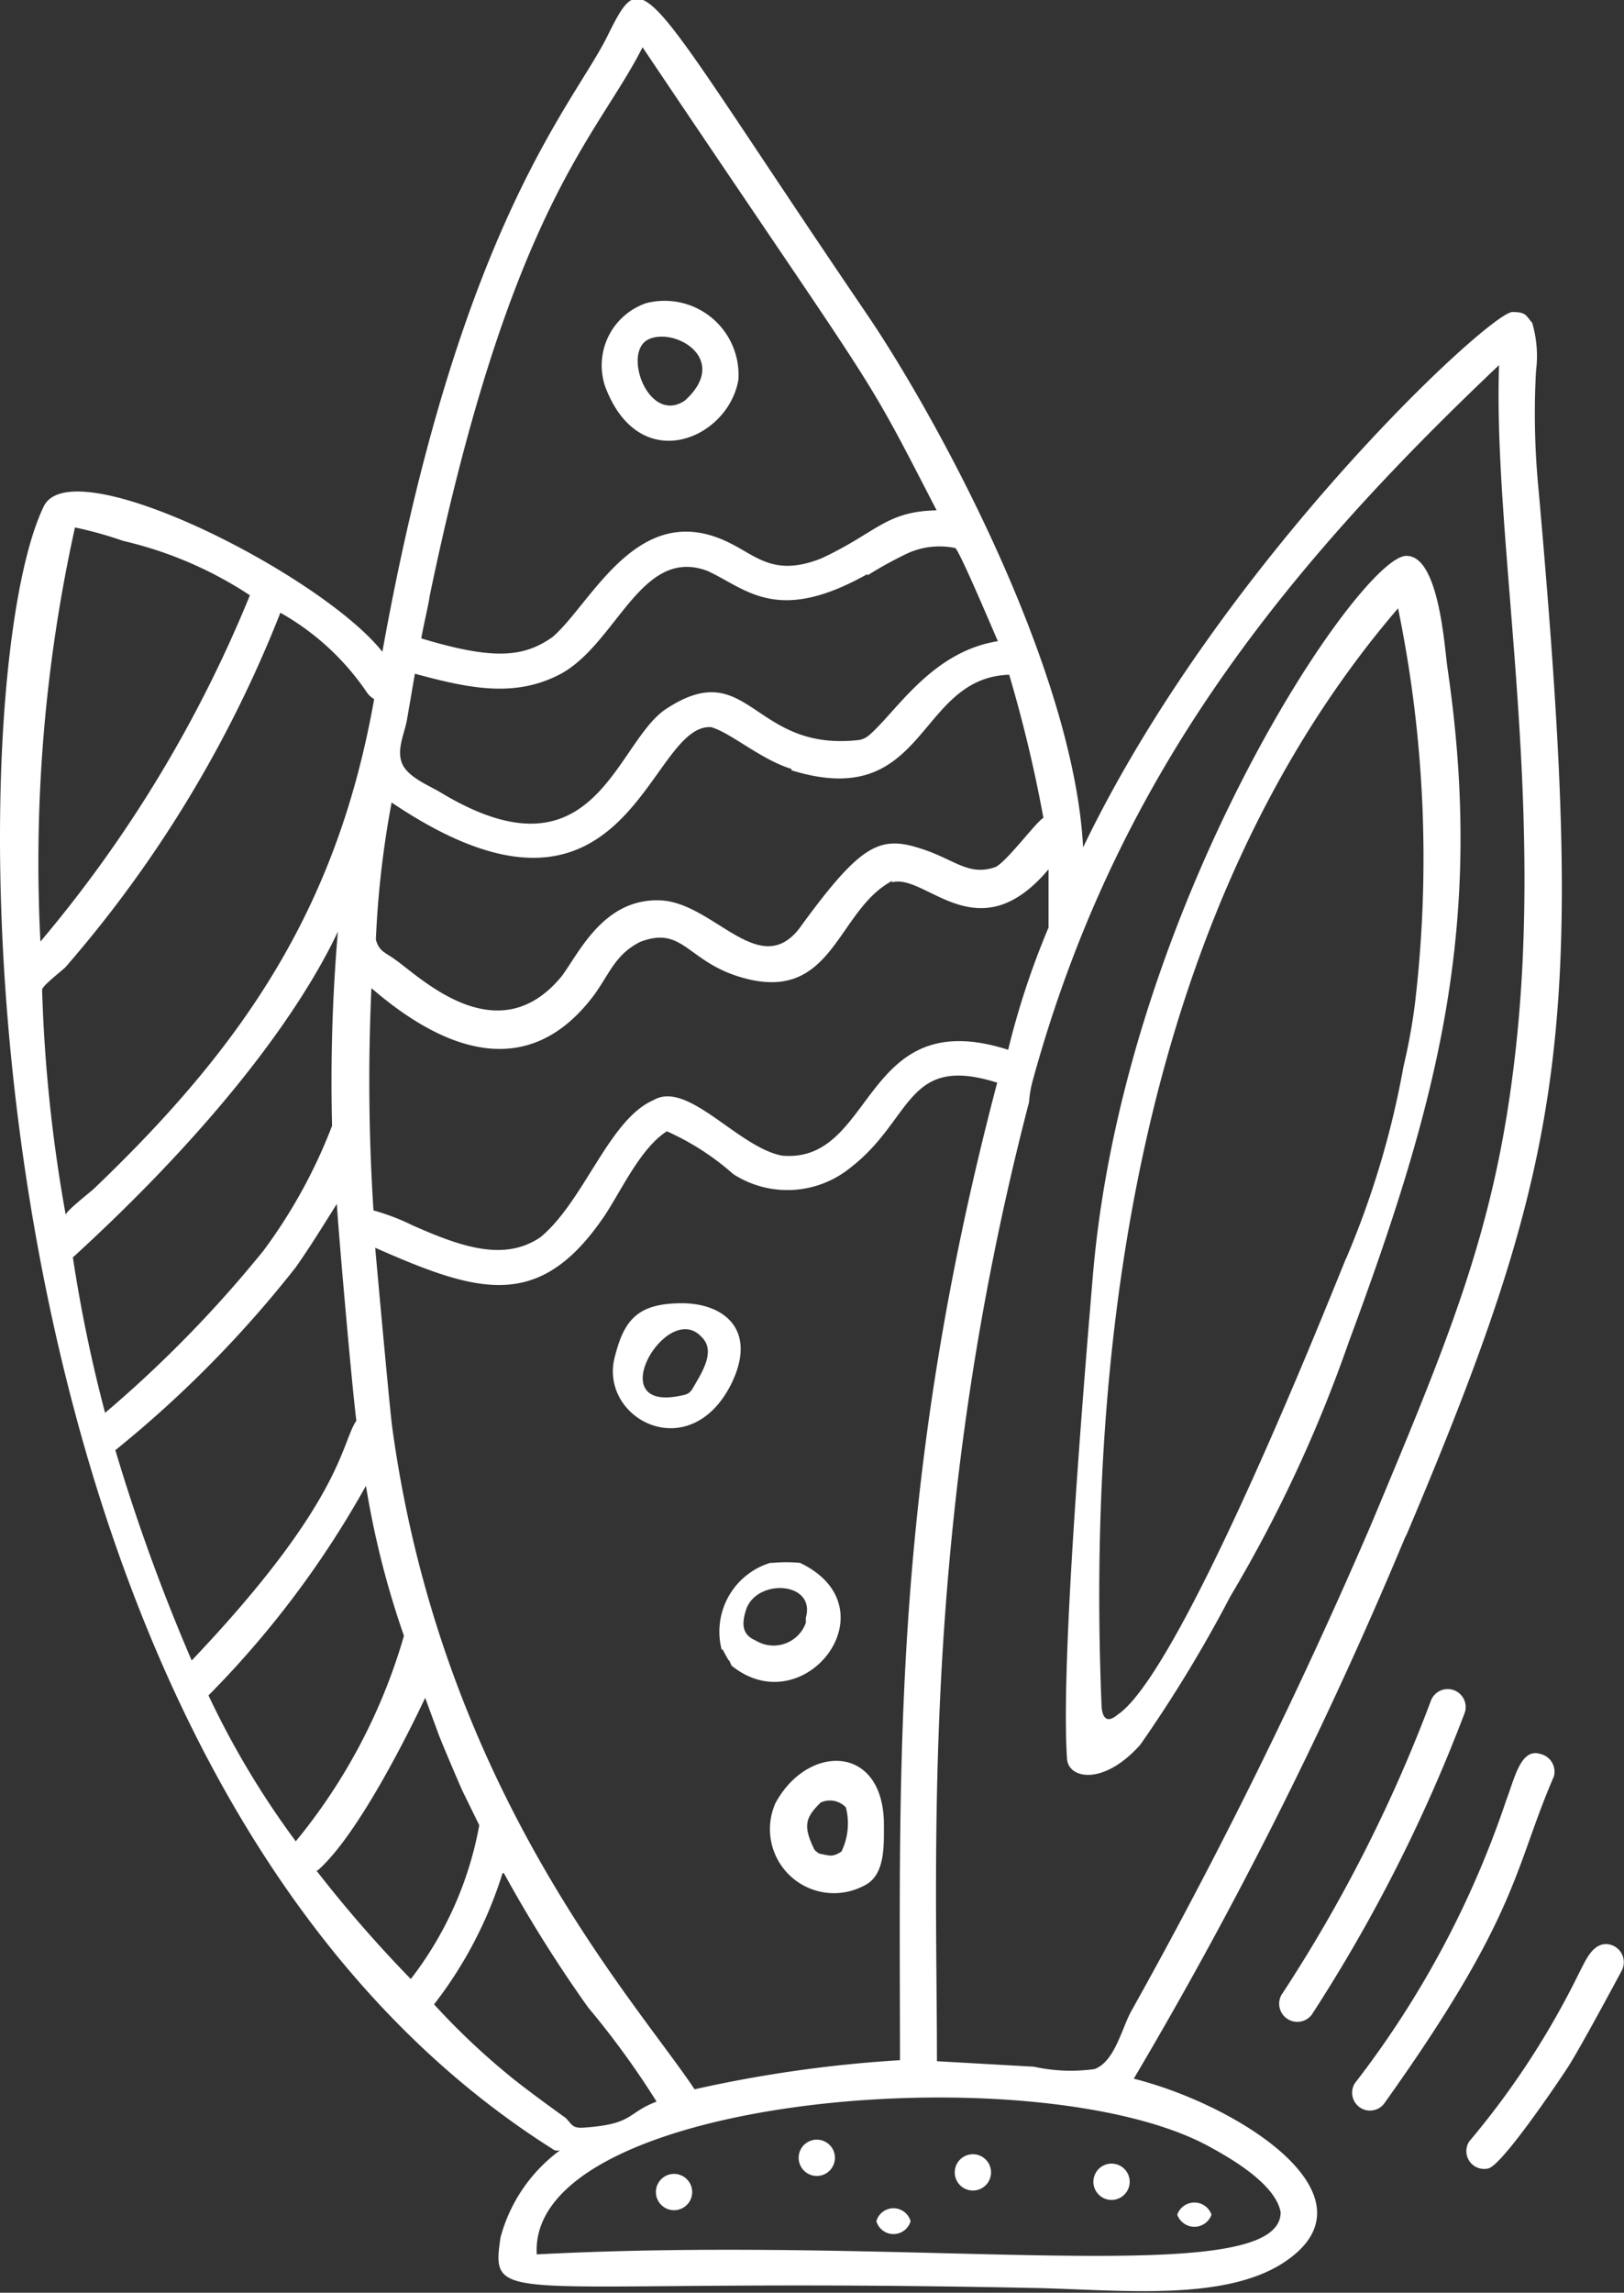 <?xml version="1.0" encoding="utf-8"?>
<svg xmlns="http://www.w3.org/2000/svg" viewBox="0 0 47.44 66.94"><rect x="0" y="0" width="47.44" height="66.94" fill="#333333" stroke="none"/><title>boards</title><g id="Layer_2" data-name="Layer 2"><g id="Layer_1-2" data-name="Layer 1"><path d="M47.36,57.56s-1.1,2.06-1.53,2.75c-.23.36-1.93,2.89-2.35,3a.52.52,0,0,1-.56-.79,23.92,23.92,0,0,0,3.19-4.88c.2-.38.39-.88.81-.88A.53.53,0,0,1,47.36,57.56Z" style="fill:#fff"/><path d="M45.39,51.87c-1.17,2.7-1,4-4.93,9.51a.52.52,0,1,1-.88-.56A28.11,28.11,0,0,0,44,52.56c.24-.62.42-1.54,1-1.35A.53.53,0,0,1,45.39,51.87Z" style="fill:#fff"/><path d="M42.79,50a46.28,46.28,0,0,1-4.47,8.82.53.53,0,0,1-.89-.57,43.48,43.48,0,0,0,4.36-8.57A.52.52,0,1,1,42.79,50Z" style="fill:#fff"/><path d="M39.33,36.74h0Z" style="fill:#fff"/><path d="M35.39,64.66a.53.53,0,0,1-1,0A.53.53,0,0,1,35.39,64.66Z" style="fill:#fff"/><path d="M33,63.7a.53.53,0,0,1-1.06,0A.53.53,0,0,1,33,63.7Z" style="fill:#fff"/><path d="M32.65,50.06c2-1.33,6.83-13.79,6.67-13.31v0s0,0,0,0h0A26,26,0,0,0,41,31.13s0,0,0,0a17.28,17.28,0,0,0,.33-1.8,36.2,36.2,0,0,0-.49-11.57c-7.29,8.5-9.13,20.84-8.66,32.07C32.23,50.46,32.62,50.08,32.65,50.06Zm-.72-12.88c.94-10.85,7.84-21,9.16-20.95.93,0,1.1,2.57,1.19,3.25C43.39,27,42,32.18,39.39,39.21a40.57,40.57,0,0,1-3.45,7.4,39.48,39.48,0,0,1-2.63,4.33c-1.07,1.2-2.09,1-2.14.42C31,48.89,31.5,42.26,31.93,37.18Z" style="fill:#fff"/><path d="M27.92,63.25a.53.53,0,0,1,1,0A.53.53,0,1,1,27.92,63.25Z" style="fill:#fff"/><path d="M25.6,64.85a.52.52,0,0,1,1,0A.52.52,0,0,1,25.6,64.85Z" style="fill:#fff"/><path d="M23.33,63a.53.53,0,0,1,1.06,0A.53.53,0,0,1,23.33,63Z" style="fill:#fff"/><path d="M23.94,54.12c.31.06.37.11.64-.06a1.88,1.88,0,0,0,.13-1.29.64.64,0,0,0-.74-.14c-.43.43-.53.66-.18,1.37A.44.44,0,0,0,23.94,54.12Zm1.88-.92c0,.7.05,1.58-.61,1.87a1.87,1.87,0,0,1-2.56-2.42C23.58,50.92,25.77,50.91,25.82,53.2Z" style="fill:#fff"/><path d="M22.08,47.9a1,1,0,0,0,1.46-.52v-.15c.3-1.06-1.45-1.16-1.75-.22C21.66,47.43,21.68,47.73,22.08,47.9Zm-1,.26a2.1,2.1,0,0,1,1.42-2.53l.07,0a4.4,4.4,0,0,1,.8,0c2.76,1.32.12,4.72-2,3C21.19,48.23,21.45,48.8,21.11,48.16Z" style="fill:#fff"/><path d="M19.16,64a.53.53,0,0,1,1.06,0A.53.53,0,0,1,19.16,64Z" style="fill:#fff"/><path d="M20.32,40.39c.28-.47.55-1,.17-1.36-1-1.09-2.95,2.21-.61,1.72C20.17,40.7,20.18,40.63,20.32,40.39Zm-.4-2.34c1.23,0,2.23.78,1.43,2.38-1.22,2.38-3.83,1-3.4-.78C18.22,38.56,18.6,38.05,19.92,38.05Z" style="fill:#fff"/><path d="M20,11.7c1.35-1.21-.29-2.16-1.06-1.79S18.94,12.4,20,11.7ZM18.88,8.85a2.16,2.16,0,0,1,2.69,2.23c-.28,1.73-2.89,2.87-3.89.21A1.92,1.92,0,0,1,18.88,8.85Z" style="fill:#fff"/><path d="M7.71,36.5h0Z" style="fill:#fff"/><path d="M27.37,60.18s2.64.15,2.83.16a5,5,0,0,0,1.77.07c.59-.21.8-1.19,1.07-1.68a153.46,153.46,0,0,0,7-14.19c2.27-5.42,3.56-8.5,4.16-13.26,1-7.8-.59-15.4-.41-20.62-6.54,6.19-11.24,12.22-13.62,20.88a3.29,3.29,0,0,0-.11.64C26.88,44.39,27.37,54,27.37,60.18ZM15.68,65.82c11.2-.59,21.73,1.09,21.73-1.23-.14-.79-1.36-1.52-2-1.87C30.51,59.93,15.4,61.15,15.68,65.82Zm-1-11.13a12.12,12.12,0,0,1-2,3.83,20.68,20.68,0,0,0,2.1,2c.49.42,1.75,1.32,1.75,1.32.18.19.19.3.51.28,1.49-.1,1.26-.43,2.14-.76a24.8,24.8,0,0,0-2-2.75A39.52,39.52,0,0,1,14.72,54.69Zm-5.44-.08A37.43,37.43,0,0,0,12,57.78a10.36,10.36,0,0,0,2-4.49l-.49-1h0v0c-.1-.22-.6-1.39-.7-1.66v0h0l-.39-1.06C11.94,50.59,10.45,53.59,9.28,54.61ZM6.09,49.5a25.2,25.2,0,0,0,2.55,4.26,16.76,16.76,0,0,0,3.16-6,25.77,25.77,0,0,1-1.11-4.38A28.14,28.14,0,0,1,6.09,49.5ZM8.64,37a33.3,33.3,0,0,1-5.27,5.34A55.74,55.74,0,0,0,5.6,48.48c4.43-4.66,4.36-6.35,4.81-7-.13-1-.53-5.59-.57-6.33C9.46,35.75,9.07,36.39,8.64,37ZM8.19,17.89A35.61,35.61,0,0,1,1.92,28.23c-.09.1-.69.55-.69.67a44.34,44.34,0,0,0,.69,6.57c0-.11.74-.68.83-.77,4.44-4.24,7.11-8.26,8.18-14.29a.63.63,0,0,1-.21-.19A7.48,7.48,0,0,0,8.19,17.89Zm-7,9.59a37.76,37.76,0,0,0,6.11-10.1,11.41,11.41,0,0,0-3.71-1.59,11.16,11.16,0,0,0-1.4-.39A45.28,45.28,0,0,0,1.18,27.48Zm.94,9.24a42.8,42.8,0,0,0,.94,4.53A35.49,35.49,0,0,0,7.7,36.51h0l0,0a15.3,15.3,0,0,0,2-3.64,51.65,51.65,0,0,1,.17-5.67C8.85,29.37,6.51,32.71,2.12,36.72ZM16.2,62.78c-17.52-11-17.6-42.47-14.92-48,.84-1.69,8.11,2,9.89,4.25C13.43,6.46,16.81,3,17.77,1c1.09-2.18.93-1.57,7.51,8.11,2,2.92,6.08,10.34,6.36,15.63,4-8.32,11.88-15.63,12.54-15.63.39,0,.39.09.58.32a3.44,3.44,0,0,1,.11,1.4,22.69,22.69,0,0,0,.07,3.42c1.39,15.63.92,19.28-3.84,30.53l-.06.12h0a127,127,0,0,1-7.92,15.79c3.08.78,7.09,3.37,4.55,5.25-1.74,1.3-4.93.91-7.51.86-15.49-.32-15.85.66-15.54-1.47a4.65,4.65,0,0,1,1.74-2.55A.33.33,0,0,1,16.2,62.78ZM16.14,18.6c1.16-1,2.5-4.08,5.17-2.75.8.39,1.31,1,2.69.45,1.61-.75,1.87-1.37,3.36-1.4C25.1,10.52,25.91,12,18.77,1.38,17.45,4,14.92,6,12.55,17.41c0,.1-.26,1.22-.24,1.23C14.43,19.28,15.3,19.19,16.14,18.6ZM20.29,61a37.91,37.91,0,0,1,6-.85c0-8.51-.28-16.71,2.84-28.54-2.66-.84-2.46,1.06-4.26,2.46a2.92,2.92,0,0,1-3.45.21,7.56,7.56,0,0,0-1.94-1.25c-.82.52-1.41,1.91-1.92,2.61-1.86,2.64-3.63,2.1-6.6.79.41,4.54.49,5.21.5,5.26v0C12.91,52.26,18.56,58.4,20.29,61Zm5.77-35.28c-1.66.88-1.71,3.68-4.52,2.78-1.48-.48-1.61-1.47-2.84-1-.71.36-.87.88-1.33,1.53-1.81,2.44-4.18,1.84-6.52-.18a58.77,58.77,0,0,0,.06,6.49,6.53,6.53,0,0,1,1.13.43c1.48.66,2.71,1.06,3.75.35,1.28-1.06,2-3.44,3.3-4,1-.59,2.46,1.37,3.75,1.62,2.75.25,2.31-4.47,6.61-3.09a23.36,23.36,0,0,1,1.18-3.57s0-1.18,0-1.7C28.56,27.84,27.05,25.49,26.06,25.76Zm-2.94-3.27c-.89-.27-1.79-1.07-2.35-1.22-1.87-.11-2.39,6.88-9.33,2.2a28.05,28.05,0,0,0-.46,4c.09.35.28.38.54.57.72.49,3,2.8,4.89.5.52-.7,1.24-2.31,2.93-2.21,1.53.11,2.84,2.3,4,.83,1.78-2.45,2.34-2.74,3.54-2.35,1,.31,1.41.83,2.21.54.35-.19,1.2-1.34,1.39-1.43a40.19,40.19,0,0,0-1-4.18C26.75,19.79,27.1,23.72,23.12,22.49Zm2.22-5.69c-2.65,1.49-3.54.43-4.67-.09-1.94-.73-2.64,2.1-4.28,3-1.32.7-2.62.45-4.27,0,0,0-.22,1.28-.24,1.39-.08.39-.3.85-.13,1.24s.77.63,1.11.83c4.54,2.75,5.1-1.46,6.61-2.44,2.41-1.57,2.5,1.25,5.58.92a.59.59,0,0,0,.32-.13c.79-.66,1.82-2.45,3.78-2.76C29.1,18.62,28,16,27.9,16a2.25,2.25,0,0,0-1.44.18A11.35,11.35,0,0,0,25.34,16.8Z" style="fill:#fff"/></g></g></svg>